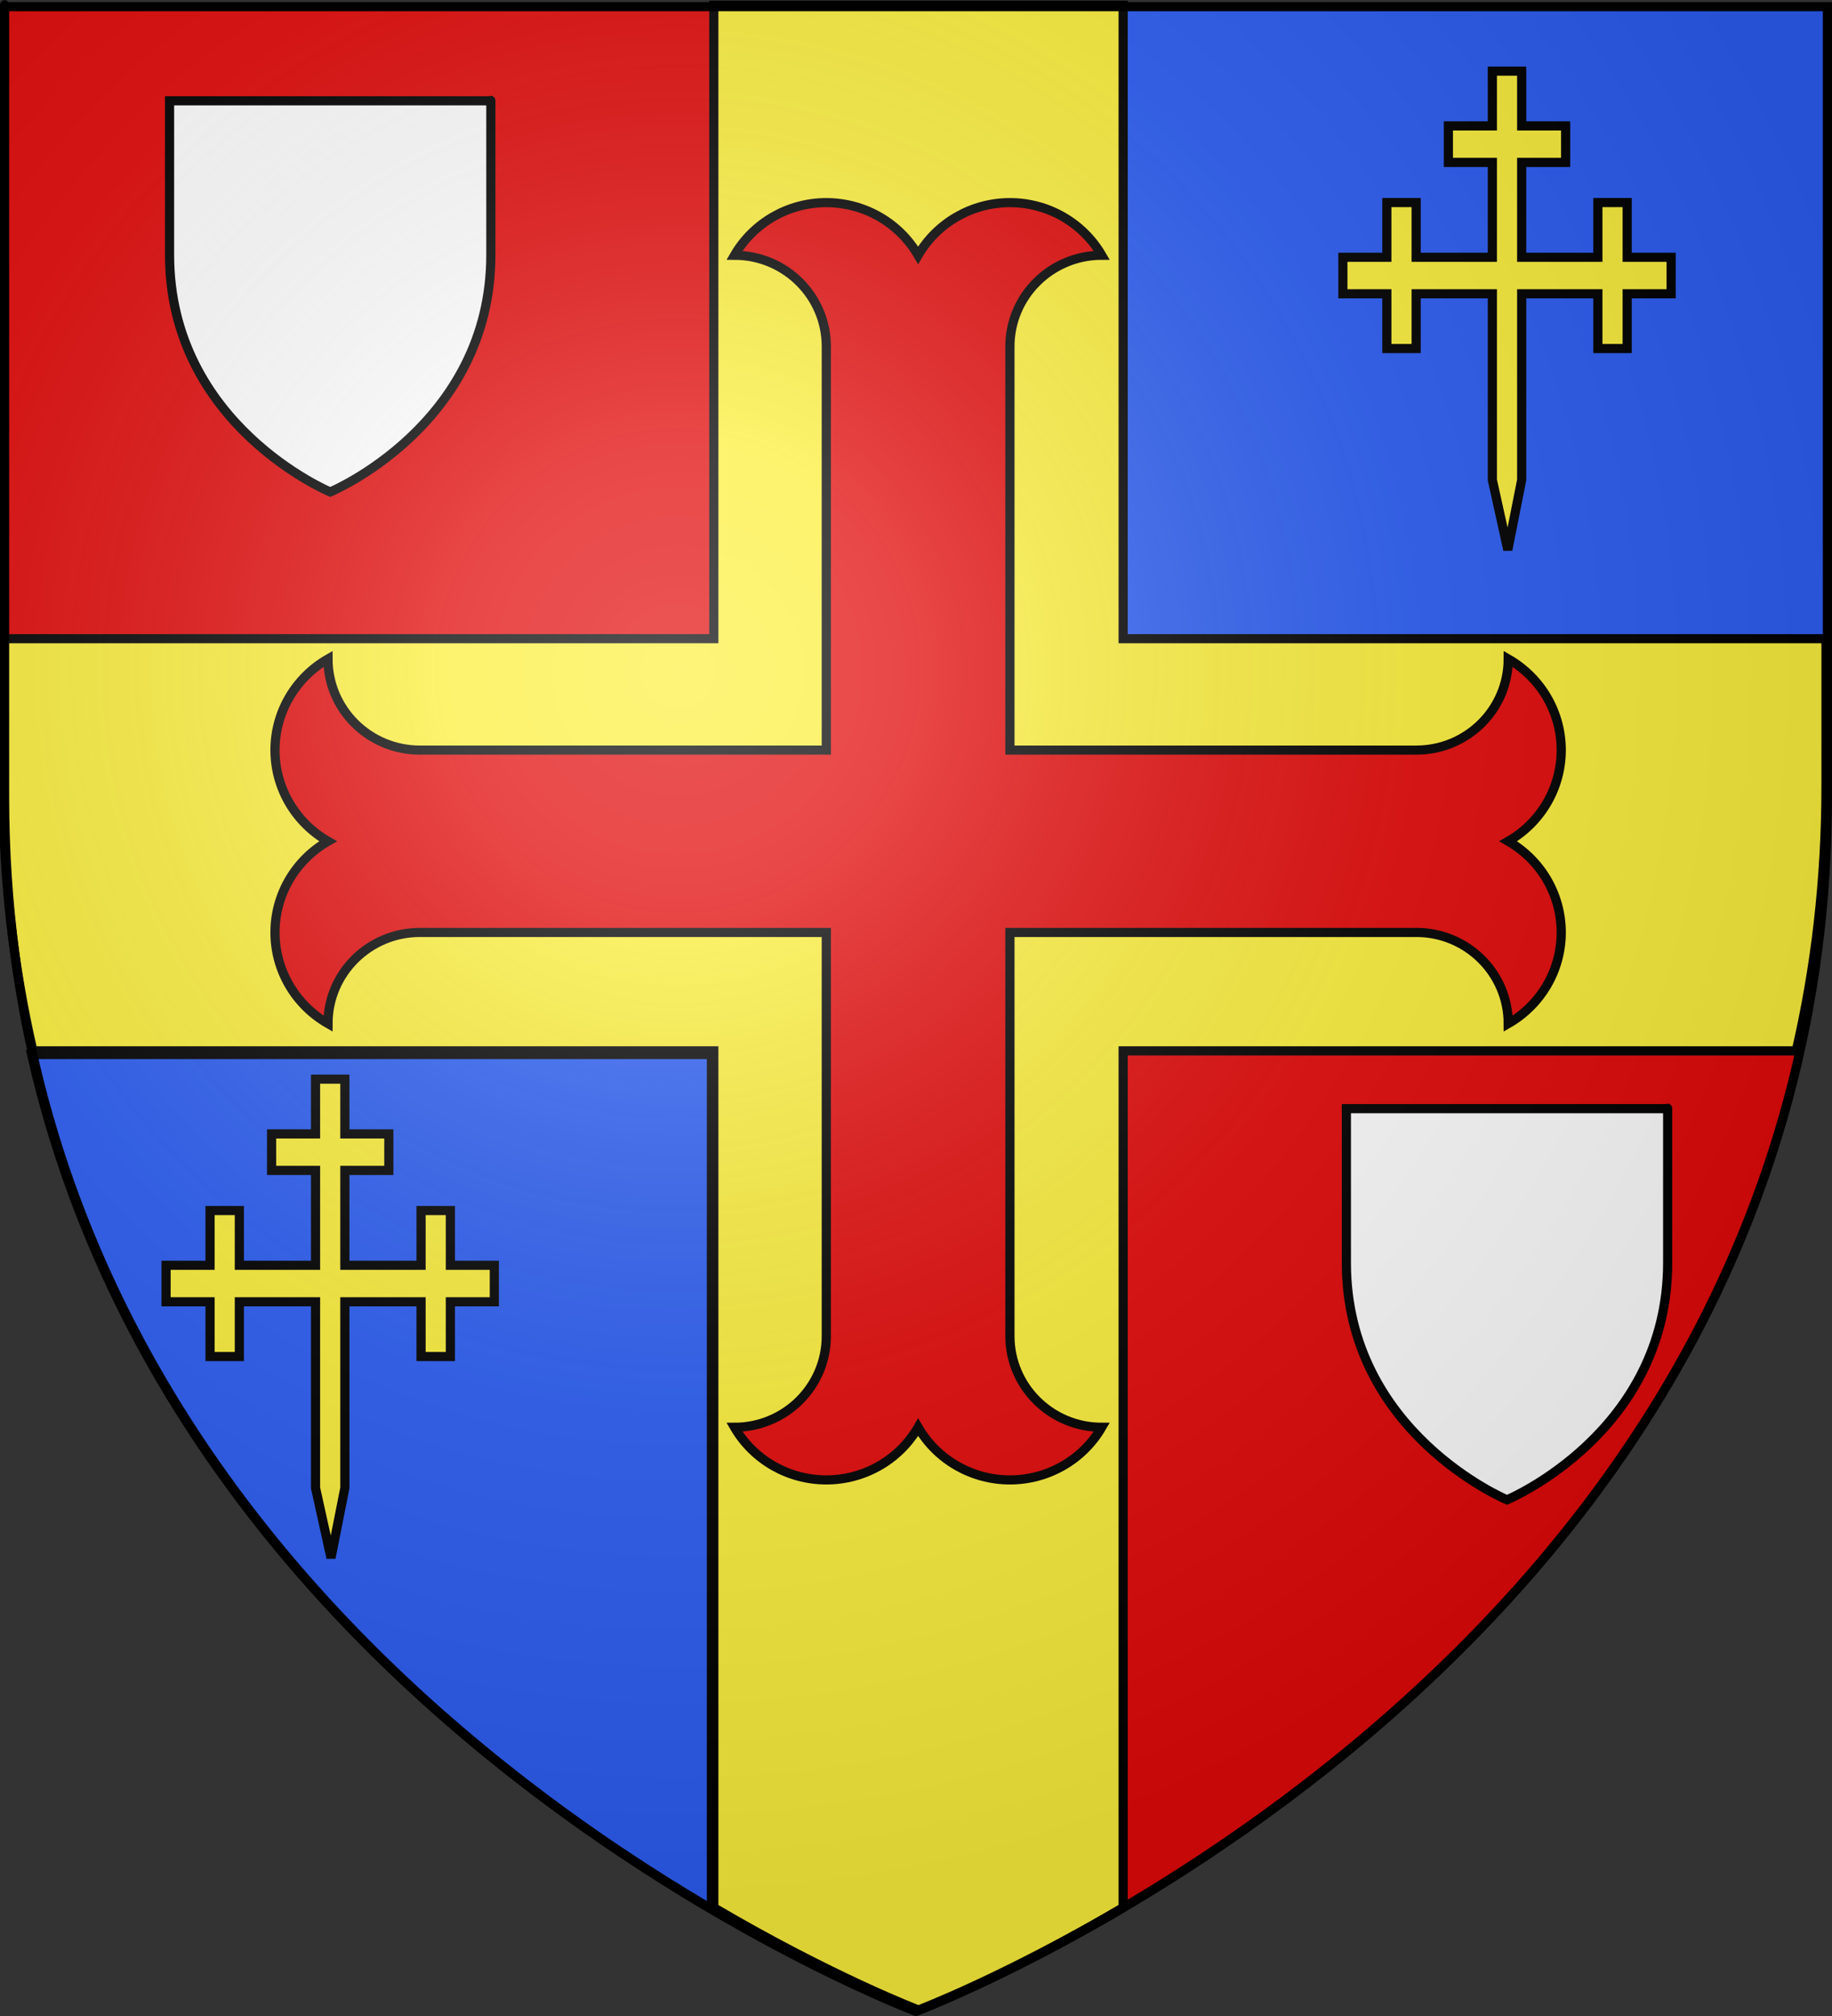 <?xml version="1.0" encoding="UTF-8" standalone="no"?>
<svg
   xmlns:dc="http://purl.org/dc/elements/1.1/"
   xmlns:cc="http://web.resource.org/cc/"
   xmlns:rdf="http://www.w3.org/1999/02/22-rdf-syntax-ns#"
   xmlns:svg="http://www.w3.org/2000/svg"
   xmlns="http://www.w3.org/2000/svg"
   xmlns:xlink="http://www.w3.org/1999/xlink"
   xmlns:sodipodi="http://sodipodi.sourceforge.net/DTD/sodipodi-0.dtd"
   xmlns:inkscape="http://www.inkscape.org/namespaces/inkscape"
   height="660"
   width="600"
   version="1.0"
   id="svg2"
   sodipodi:version="0.32"
   inkscape:version="0.44"
   sodipodi:docname="Blason_Putscheid.svg"
   sodipodi:docbase="D:\perso\blasons"
   inkscape:export-filename="/Users/olivier/Desktop/Blason Rouge/Blason_Vide_3D.png"
   inkscape:export-xdpi="144"
   inkscape:export-ydpi="144">
  <rect width="100%" height="100%" fill="#333333" stroke="none"/>
  <sodipodi:namedview
     inkscape:window-height="1003"
     inkscape:window-width="1280"
     inkscape:pageshadow="2"
     inkscape:pageopacity="0.0"
     guidetolerance="10.0"
     gridtolerance="10000"
     objecttolerance="10.0"
     borderopacity="1.0"
     bordercolor="#666666"
     pagecolor="#ffffff"
     id="base"
     showgrid="true"
     height="660px"
     inkscape:zoom="0.44547727"
     inkscape:cx="453.35"
     inkscape:cy="379.6151"
     inkscape:window-x="-4"
     inkscape:window-y="-4"
     inkscape:current-layer="layer4"
     gridspacingx="5px"
     gridspacingy="5px"
     inkscape:grid-points="true"
     showguides="true"
     inkscape:guide-bbox="true">
    <sodipodi:guide
       orientation="horizontal"
       position="743.023"
       id="guide1908" />
  </sodipodi:namedview>
  <desc
     id="desc4">Flag of Canton of Valais (Wallis)</desc>
  <defs
     id="defs6">
    <linearGradient
       id="linearGradient2893">
      <stop
         style="stop-color:white;stop-opacity:0.314;"
         offset="0"
         id="stop2895" />
      <stop
         id="stop2897"
         offset="0.19"
         style="stop-color:white;stop-opacity:0.251;" />
      <stop
         style="stop-color:#6b6b6b;stop-opacity:0.125;"
         offset="0.6"
         id="stop2901" />
      <stop
         style="stop-color:black;stop-opacity:0.125;"
         offset="1"
         id="stop2899" />
    </linearGradient>
    <linearGradient
       id="linearGradient2885">
      <stop
         id="stop2887"
         offset="0"
         style="stop-color:white;stop-opacity:1;" />
      <stop
         style="stop-color:white;stop-opacity:1;"
         offset="0.229"
         id="stop2891" />
      <stop
         id="stop2889"
         offset="1"
         style="stop-color:black;stop-opacity:1;" />
    </linearGradient>
    <linearGradient
       id="linearGradient2955">
      <stop
         id="stop2867"
         offset="0"
         style="stop-color:#fd0000;stop-opacity:1;" />
      <stop
         style="stop-color:#e77275;stop-opacity:0.659;"
         offset="0.5"
         id="stop2873" />
      <stop
         style="stop-color:black;stop-opacity:0.323;"
         offset="1"
         id="stop2959" />
    </linearGradient>
    <radialGradient
       inkscape:collect="always"
       xlink:href="#linearGradient2955"
       id="radialGradient2961"
       cx="225.524"
       cy="218.901"
       fx="225.524"
       fy="218.901"
       r="300"
       gradientTransform="matrix(-4.167939e-4,2.183,-1.884,-3.599562e-4,615.597,-289.121)"
       gradientUnits="userSpaceOnUse" />
    <polygon
       id="star"
       transform="scale(53,53)"
       points="0,-1 0.588,0.809 -0.951,-0.309 0.951,-0.309 -0.588,0.809 0,-1 " />
    <clipPath
       id="clip">
      <path
         d="M 0,-200 L 0,600 L 300,600 L 300,-200 L 0,-200 z "
         id="path10" />
    </clipPath>
    <radialGradient
       inkscape:collect="always"
       xlink:href="#linearGradient2955"
       id="radialGradient1911"
       gradientUnits="userSpaceOnUse"
       gradientTransform="matrix(-4.167939e-4,2.183,-1.884,-3.599562e-4,615.597,-289.121)"
       cx="225.524"
       cy="218.901"
       fx="225.524"
       fy="218.901"
       r="300" />
    <radialGradient
       inkscape:collect="always"
       xlink:href="#linearGradient2955"
       id="radialGradient2865"
       gradientUnits="userSpaceOnUse"
       gradientTransform="matrix(0,1.749,-1.593,-1.049767e-7,551.788,-191.29)"
       cx="225.524"
       cy="218.901"
       fx="225.524"
       fy="218.901"
       r="300" />
    <radialGradient
       inkscape:collect="always"
       xlink:href="#linearGradient2955"
       id="radialGradient2871"
       gradientUnits="userSpaceOnUse"
       gradientTransform="matrix(0,1.386,-1.323,-5.741131e-8,-158.082,-109.541)"
       cx="225.524"
       cy="218.901"
       fx="225.524"
       fy="218.901"
       r="300" />
    <radialGradient
       inkscape:collect="always"
       xlink:href="#linearGradient2893"
       id="radialGradient3163"
       gradientUnits="userSpaceOnUse"
       gradientTransform="matrix(1.353,0,0,1.349,-77.629,-85.747)"
       cx="221.445"
       cy="226.331"
       fx="221.445"
       fy="226.331"
       r="300" />
  </defs>
  <g
     inkscape:groupmode="layer"
     id="layer3"
     inkscape:label="Fond écu"
     style="display:inline"
     sodipodi:insensitive="true">
    <g
       id="g5464">
      <path
         sodipodi:nodetypes="cccccc"
         d="M 300,658.5 C 300,658.5 598.5,546.18 598.5,260.728 C 598.5,-24.723 598.5,2.176 598.5,2.176 L 1.5,2.176 L 1.5,260.728 C 1.5,546.18 300,658.5 300,658.5 z "
         style="fill:#e20909;fill-opacity:1;fill-rule:evenodd;stroke:none;stroke-width:1px;stroke-linecap:butt;stroke-linejoin:miter;stroke-opacity:1"
         id="path2855" />
      <rect
         y="1.917"
         x="271.828"
         height="257.165"
         width="327.255"
         id="rect3691"
         style="opacity:1;fill:#2b5df2;fill-opacity:1;stroke:black;stroke-width:1.835;stroke-miterlimit:4;stroke-dasharray:none;stroke-opacity:1;display:inline" />
      <path
         id="path2884"
         d="M 233.781,1.719 L 233.781,209.094 L 1.031,209.094 L 1.031,257.281 C 1.031,288.203 4.534,317.095 10.781,344.031 L 233.781,344.031 L 233.781,624.531 C 272.661,647.375 300.812,658.031 300.812,658.031 C 300.812,658.031 328.965,647.374 367.844,624.531 L 367.844,344.031 L 588.281,344.031 C 594.528,317.095 598.031,288.203 598.031,257.281 C 598.031,204.076 598.031,242.793 598.031,209.094 L 367.844,209.094 L 367.844,1.719 L 233.781,1.719 z "
         style="fill:#fcef3c;fill-opacity:1;fill-rule:evenodd;stroke:black;stroke-width:3;stroke-linecap:butt;stroke-linejoin:miter;stroke-miterlimit:4;stroke-dasharray:none;stroke-opacity:1" />
      <rect
         id="rect3922"
         style="opacity:1;fill:none;fill-opacity:1;fill-rule:nonzero;stroke:none;stroke-width:3;stroke-linecap:round;stroke-linejoin:round;stroke-miterlimit:4;stroke-dasharray:none;stroke-opacity:1"
         y="-0.473"
         x="0.801"
         height="660"
         width="600" />
      <path
         id="rect1901"
         d="M 10.344,345.219 C 43.642,492.322 158.565,581.387 233,625 L 233,345.219 L 10.344,345.219 z "
         style="opacity:1;fill:#2b5df2;fill-opacity:1;stroke:black;stroke-width:3;stroke-miterlimit:4;stroke-dasharray:none;stroke-opacity:1" />
    </g>
  </g>
  <g
     inkscape:groupmode="layer"
     id="layer4"
     inkscape:label="Meubles"
     style="display:inline">
    <g
       transform="matrix(0.136,0,0,0.135,28.692,5.417)"
       style="fill:#e20909;fill-opacity:1;stroke:black;stroke-width:22.14;stroke-miterlimit:4;stroke-dasharray:none;stroke-opacity:1;display:inline"
       id="g2985">
      <path
         d="M 1778.9,3200 C 1778.9,3322.11 1679.9,3421.1 1557.79,3421.1 C 1603.4,3500.1 1687.68,3548.76 1778.89,3548.76 C 1870.11,3548.76 1954.39,3500.1 2000,3421.1 C 2045.61,3500.1 2129.89,3548.76 2221.1,3548.76 C 2312.32,3548.76 2396.6,3500.1 2442.21,3421.1 C 2320.1,3421.1 2221.1,3322.11 2221.1,3200 L 2221.1,2221.1 L 3200,2221.1 C 3322.11,2221.1 3421.1,2320.1 3421.1,2442.21 C 3500.1,2396.6 3548.76,2312.32 3548.76,2221.11 C 3548.76,2129.89 3500.1,2045.61 3421.1,2000 C 3500.1,1954.39 3548.76,1870.11 3548.76,1778.9 C 3548.76,1687.68 3500.1,1603.4 3421.1,1557.79 C 3421.1,1679.9 3322.11,1778.9 3200,1778.9 L 2221.1,1778.9 L 2221.1,800 C 2221.1,677.887 2320.1,578.895 2442.21,578.895 C 2396.6,499.902 2312.32,451.24 2221.1,451.24 C 2129.89,451.24 2045.61,499.902 2000,578.895 C 1954.39,499.902 1870.11,451.24 1778.89,451.24 C 1687.68,451.24 1603.4,499.902 1557.79,578.895 C 1679.9,578.895 1778.9,677.887 1778.9,800 L 1778.9,1778.9 L 800,1778.9 C 677.887,1778.9 578.895,1679.9 578.895,1557.79 C 499.902,1603.4 451.24,1687.68 451.24,1778.9 C 451.24,1870.11 499.902,1954.39 578.895,2000 C 499.902,2045.61 451.24,2129.89 451.24,2221.11 C 451.24,2312.32 499.902,2396.6 578.895,2442.21 C 578.895,2320.1 677.887,2221.1 800,2221.1 L 1778.9,2221.1 L 1778.9,3200 z "
         id="path2987"
         style="fill:#e20909;fill-opacity:1;stroke:black;stroke-width:22.14;stroke-miterlimit:4;stroke-dasharray:none;stroke-opacity:1" />
    </g>
    <path
       id="path5575"
       style="fill:white;fill-opacity:1;fill-rule:evenodd;stroke:black;stroke-width:3;stroke-linecap:butt;stroke-linejoin:miter;stroke-miterlimit:4;stroke-dasharray:none;stroke-opacity:1;display:inline"
       d="M 493.563,491.008 C 493.563,491.008 546.176,469.092 546.176,413.396 C 546.176,357.7 546.176,362.949 546.176,362.949 L 440.951,362.949 L 440.951,413.396 C 440.951,469.092 493.563,491.008 493.563,491.008 z "
       sodipodi:nodetypes="cccccc" />
    <path
       style="fill:#fcef3c;fill-opacity:1;stroke:black;stroke-width:3;stroke-miterlimit:4;stroke-dasharray:none;stroke-opacity:1;display:inline"
       d="M 103.346,487.127 L 103.346,469.203 L 103.346,457.253 L 103.346,426.184 L 78.389,426.184 L 78.389,444.108 L 68.79,444.108 L 68.79,426.184 L 54.391,426.184 L 54.391,414.234 L 68.79,414.234 L 68.79,396.31 L 78.389,396.31 L 78.389,414.234 L 103.346,414.234 L 103.346,383.165 L 88.948,383.165 L 88.948,371.215 L 103.346,371.215 L 103.346,353.291 L 112.945,353.291 L 112.945,371.215 L 127.344,371.215 L 127.344,383.165 L 112.945,383.165 L 112.945,414.234 L 137.902,414.234 L 137.902,396.31 L 147.501,396.31 L 147.501,414.234 L 161.9,414.234 L 161.9,426.184 L 147.501,426.184 L 147.501,444.108 L 137.902,444.108 L 137.902,426.184 L 112.945,426.184 L 112.945,457.253 L 112.945,469.203 L 112.945,487.127 L 108.408,510.024 L 103.346,487.127 z "
       id="path8279"
       sodipodi:nodetypes="cccccccccccccccccccccccccccccccccccccccccc" />
    <path
       style="fill:#fcef3c;fill-opacity:1;stroke:black;stroke-width:3;stroke-miterlimit:4;stroke-dasharray:none;stroke-opacity:1;display:inline"
       d="M 488.764,157.127 L 488.764,139.203 L 488.764,127.253 L 488.764,96.184 L 463.806,96.184 L 463.806,114.108 L 454.207,114.108 L 454.207,96.184 L 439.809,96.184 L 439.809,84.234 L 454.207,84.234 L 454.207,66.31 L 463.806,66.31 L 463.806,84.234 L 488.764,84.234 L 488.764,53.165 L 474.365,53.165 L 474.365,41.215 L 488.764,41.215 L 488.764,23.291 L 498.363,23.291 L 498.363,41.215 L 512.761,41.215 L 512.761,53.165 L 498.363,53.165 L 498.363,84.234 L 523.32,84.234 L 523.32,66.31 L 532.919,66.31 L 532.919,84.234 L 547.317,84.234 L 547.317,96.184 L 532.919,96.184 L 532.919,114.108 L 523.32,114.108 L 523.32,96.184 L 498.363,96.184 L 498.363,127.253 L 498.363,139.203 L 498.363,157.127 L 493.826,180.024 L 488.764,157.127 z "
       id="path1908"
       sodipodi:nodetypes="cccccccccccccccccccccccccccccccccccccccccc" />
    <path
       id="path1910"
       style="fill:white;fill-opacity:1;fill-rule:evenodd;stroke:black;stroke-width:3;stroke-linecap:butt;stroke-linejoin:miter;stroke-miterlimit:4;stroke-dasharray:none;stroke-opacity:1;display:inline"
       d="M 108.146,161.059 C 108.146,161.059 160.758,139.143 160.758,83.447 C 160.758,27.751 160.758,33 160.758,33 L 55.533,33 L 55.533,83.447 C 55.533,139.143 108.146,161.059 108.146,161.059 z "
       sodipodi:nodetypes="cccccc" />
  </g>
  <g
     inkscape:groupmode="layer"
     id="layer2"
     inkscape:label="Reflet final"
     sodipodi:insensitive="true">
    <path
       sodipodi:nodetypes="cccccc"
       d="M 300,658.5 C 300,658.5 598.5,546.18 598.5,260.728 C 598.5,-24.723 598.5,2.176 598.5,2.176 L 1.5,2.176 L 1.5,260.728 C 1.5,546.18 300,658.5 300,658.5 z "
       style="opacity:1;fill:url(#radialGradient3163);fill-opacity:1;fill-rule:evenodd;stroke:none;stroke-width:1px;stroke-linecap:butt;stroke-linejoin:miter;stroke-opacity:1"
       id="path2875"
       inkscape:export-xdpi="144"
       inkscape:export-ydpi="144" />
  </g>
  <g
     inkscape:groupmode="layer"
     id="layer1"
     inkscape:label="Contour final"
     sodipodi:insensitive="true">
    <path
       sodipodi:nodetypes="cccccc"
       d="M 300,658.5 C 300,658.5 1.5,546.18 1.5,260.728 C 1.5,-24.723 1.5,2.176 1.5,2.176 L 598.5,2.176 L 598.5,260.728 C 598.5,546.18 300,658.5 300,658.5 z "
       style="opacity:1;fill:none;fill-opacity:1;fill-rule:evenodd;stroke:#000000;stroke-width:3;stroke-linecap:butt;stroke-linejoin:miter;stroke-miterlimit:4;stroke-dasharray:none;stroke-opacity:1"
       id="path1411"
       inkscape:export-xdpi="144"
       inkscape:export-ydpi="144" />
  </g>
</svg>
